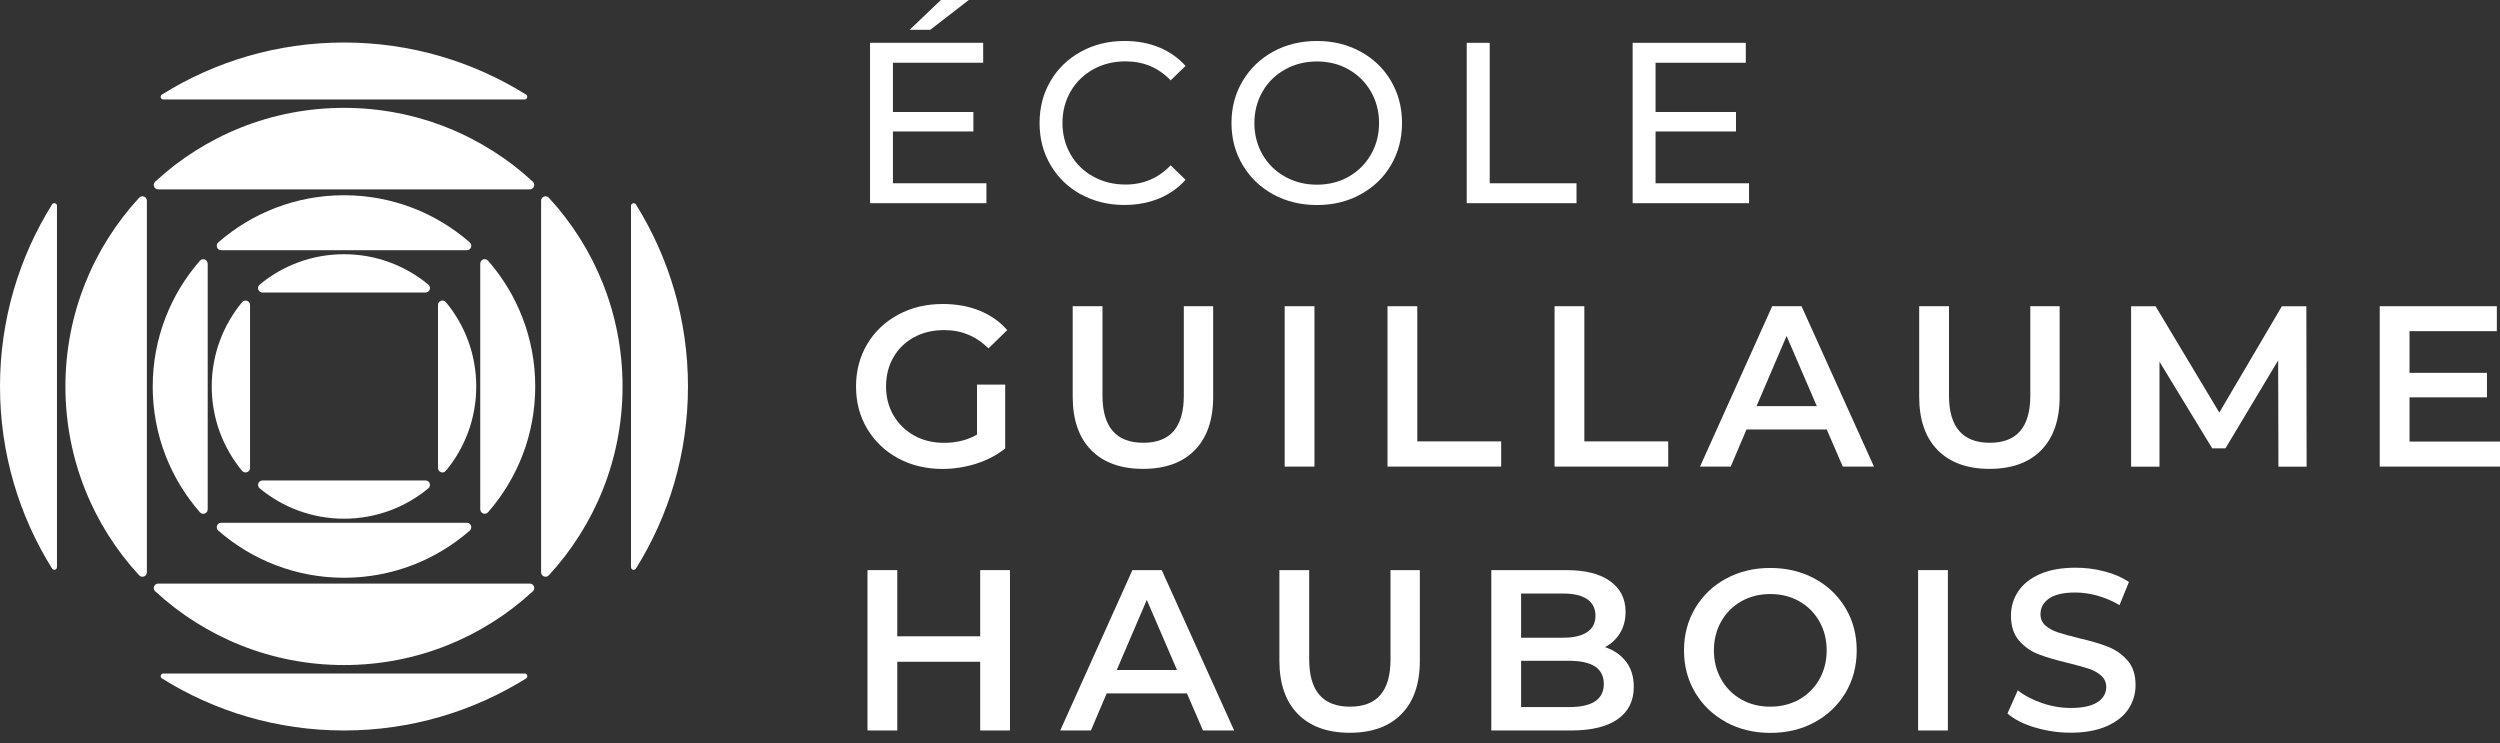 <svg xmlns="http://www.w3.org/2000/svg" width="148" height="44" viewBox="0 0 148 44" fill="none"><rect x="0" y="0" width="148" height="44" fill="#333333" stroke="none"/><path d="M3.082 12.104C1.13 15.227 0 18.923 0 22.878C0 26.834 1.13 30.53 3.082 33.657C3.164 33.788 3.372 33.732 3.372 33.574V12.183C3.372 12.025 3.164 11.969 3.082 12.1V12.104Z" fill="white"></path><path d="M8.239 11.705C5.53 14.643 3.873 18.569 3.873 22.882C3.873 27.196 5.526 31.121 8.239 34.06C8.401 34.233 8.695 34.12 8.695 33.879V11.886C8.695 11.648 8.401 11.528 8.239 11.705Z" fill="white"></path><path d="M12.296 30.153V15.611C12.296 15.367 11.991 15.254 11.833 15.438C10.096 17.427 9.041 20.03 9.041 22.882C9.041 25.734 10.096 28.337 11.833 30.326C11.995 30.511 12.296 30.398 12.296 30.153Z" fill="white"></path><path d="M14.334 27.874C14.493 28.062 14.802 27.949 14.802 27.704V18.056C14.802 17.811 14.493 17.698 14.334 17.887C13.212 19.243 12.534 20.984 12.534 22.882C12.534 24.781 13.212 26.521 14.334 27.878V27.874Z" fill="white"></path><path d="M25.188 28.443H15.54C15.295 28.443 15.182 28.752 15.37 28.906C16.727 30.032 18.467 30.707 20.366 30.707C22.265 30.707 24.005 30.032 25.361 28.906C25.549 28.752 25.436 28.443 25.192 28.443H25.188Z" fill="white"></path><path d="M25.361 16.851C24.005 15.728 22.265 15.05 20.366 15.05C18.467 15.05 16.727 15.725 15.37 16.851C15.182 17.009 15.295 17.318 15.54 17.318H25.188C25.433 17.318 25.549 17.009 25.357 16.851H25.361Z" fill="white"></path><path d="M26.393 17.887C26.235 17.698 25.93 17.811 25.93 18.056V27.704C25.93 27.949 26.239 28.066 26.393 27.874C27.52 26.518 28.194 24.777 28.194 22.878C28.194 20.98 27.52 19.239 26.393 17.883V17.887Z" fill="white"></path><path d="M27.81 14.349C25.821 12.613 23.218 11.558 20.366 11.558C17.514 11.558 14.915 12.613 12.922 14.349C12.737 14.511 12.85 14.813 13.095 14.813H27.637C27.881 14.813 27.994 14.508 27.81 14.349Z" fill="white"></path><path d="M20.366 34.203C23.218 34.203 25.821 33.148 27.81 31.411C27.994 31.249 27.881 30.948 27.637 30.948H13.095C12.85 30.948 12.737 31.253 12.922 31.411C14.911 33.148 17.514 34.203 20.366 34.203Z" fill="white"></path><path d="M28.431 15.608V30.149C28.431 30.394 28.736 30.507 28.895 30.323C30.631 28.334 31.686 25.73 31.686 22.878C31.686 20.027 30.631 17.427 28.895 15.434C28.733 15.25 28.431 15.363 28.431 15.608Z" fill="white"></path><path d="M31.362 34.549H9.369C9.128 34.549 9.011 34.843 9.188 35.005C12.127 37.714 16.052 39.371 20.366 39.371C24.679 39.371 28.605 37.718 31.543 35.005C31.72 34.843 31.604 34.549 31.362 34.549Z" fill="white"></path><path d="M9.369 11.211H31.362C31.6 11.211 31.717 10.918 31.543 10.752C28.605 8.043 24.679 6.385 20.366 6.385C16.052 6.385 12.127 8.039 9.188 10.752C9.011 10.914 9.128 11.211 9.369 11.211Z" fill="white"></path><path d="M9.67 5.888H31.057C31.215 5.888 31.272 5.681 31.14 5.598C28.013 3.647 24.321 2.517 20.362 2.517C16.402 2.517 12.71 3.647 9.584 5.598C9.452 5.681 9.508 5.888 9.667 5.888H9.67Z" fill="white"></path><path d="M31.061 39.873H9.671C9.512 39.873 9.456 40.08 9.588 40.163C12.714 42.118 16.41 43.244 20.366 43.244C24.321 43.244 28.017 42.114 31.144 40.163C31.276 40.08 31.219 39.873 31.061 39.873Z" fill="white"></path><path d="M32.033 11.886V33.879C32.033 34.116 32.327 34.233 32.489 34.06C35.197 31.121 36.855 27.196 36.855 22.882C36.855 18.569 35.201 14.643 32.489 11.705C32.327 11.528 32.033 11.645 32.033 11.886Z" fill="white"></path><path d="M37.646 12.104C37.563 11.972 37.356 12.029 37.356 12.187V33.578C37.356 33.736 37.563 33.792 37.646 33.66C39.601 30.534 40.728 26.842 40.728 22.882C40.728 18.923 39.597 15.231 37.646 12.104Z" fill="white"></path><path d="M57.839 22.769H59.507V26.552C59.018 26.94 58.449 27.237 57.797 27.448C57.145 27.655 56.479 27.761 55.789 27.761C54.821 27.761 53.951 27.55 53.171 27.132C52.395 26.71 51.785 26.13 51.34 25.387C50.895 24.645 50.677 23.809 50.677 22.878C50.677 21.948 50.899 21.112 51.34 20.369C51.781 19.627 52.395 19.047 53.178 18.625C53.962 18.203 54.84 17.996 55.816 17.996C56.61 17.996 57.334 18.128 57.986 18.388C58.637 18.652 59.183 19.036 59.628 19.541L58.517 20.626C57.793 19.902 56.919 19.541 55.898 19.541C55.228 19.541 54.636 19.68 54.117 19.963C53.597 20.245 53.19 20.637 52.896 21.142C52.602 21.647 52.455 22.227 52.455 22.878C52.455 23.53 52.602 24.08 52.896 24.589C53.19 25.094 53.597 25.493 54.117 25.783C54.636 26.073 55.228 26.216 55.887 26.216C56.629 26.216 57.281 26.054 57.839 25.727V22.769Z" fill="white"></path><path d="M64.604 26.653C63.874 25.915 63.504 24.86 63.504 23.485V18.128H65.267V23.417C65.267 25.278 66.074 26.212 67.682 26.212C69.291 26.212 70.082 25.282 70.082 23.417V18.128H71.819V23.485C71.819 24.86 71.453 25.915 70.726 26.653C69.999 27.392 68.978 27.757 67.667 27.757C66.356 27.757 65.335 27.388 64.601 26.653H64.604Z" fill="white"></path><path d="M76.053 18.128H77.816V27.622H76.053V18.128Z" fill="white"></path><path d="M82.141 18.128H83.904V26.13H88.869V27.622H82.141V18.128Z" fill="white"></path><path d="M92.03 18.128H93.793V26.13H98.758V27.622H92.03V18.128Z" fill="white"></path><path d="M108.139 25.425H103.392L102.458 27.622H100.642L104.914 18.128H106.651L110.938 27.622H109.092L108.143 25.425H108.139ZM107.555 24.043L105.766 19.891L103.987 24.043H107.555Z" fill="white"></path><path d="M114.716 26.653C113.986 25.915 113.616 24.86 113.616 23.485V18.128H115.38V23.417C115.38 25.278 116.186 26.212 117.794 26.212C119.403 26.212 120.194 25.282 120.194 23.417V18.128H121.931V23.485C121.931 24.86 121.565 25.915 120.838 26.653C120.111 27.392 119.09 27.757 117.779 27.757C116.468 27.757 115.447 27.388 114.713 26.653H114.716Z" fill="white"></path><path d="M134.883 27.625L134.867 21.334L131.748 26.54H130.961L127.842 21.413V27.625H126.161V18.132H127.612L131.383 24.423L135.086 18.132H136.536L136.551 27.625H134.883Z" fill="white"></path><path d="M148 26.145V27.622H140.88V18.128H147.812V19.605H142.643V22.072H147.228V23.523H142.643V26.141H148V26.145Z" fill="white"></path><path d="M59.79 33.751V43.244H58.027V39.176H53.118V43.244H51.355V33.751H53.118V37.669H58.027V33.751H59.79Z" fill="white"></path><path d="M70.263 41.048H65.516L64.582 43.244H62.766L67.038 33.751H68.775L73.062 43.244H71.216L70.267 41.048H70.263ZM69.679 39.665L67.89 35.514L66.111 39.665H69.679Z" fill="white"></path><path d="M76.841 42.276C76.11 41.538 75.74 40.483 75.74 39.108V33.751H77.504V39.04C77.504 40.901 78.31 41.835 79.918 41.835C81.527 41.835 82.318 40.905 82.318 39.04V33.751H84.055V39.108C84.055 40.483 83.689 41.538 82.962 42.276C82.235 43.014 81.214 43.38 79.903 43.38C78.592 43.38 77.571 43.011 76.837 42.276H76.841Z" fill="white"></path><path d="M96.261 39.168C96.57 39.571 96.72 40.068 96.72 40.667C96.72 41.489 96.404 42.125 95.771 42.574C95.138 43.022 94.215 43.244 93.006 43.244H88.285V33.751H92.734C93.857 33.751 94.72 33.969 95.326 34.41C95.933 34.847 96.234 35.454 96.234 36.222C96.234 36.693 96.125 37.107 95.91 37.469C95.696 37.831 95.394 38.109 95.014 38.309C95.537 38.482 95.956 38.769 96.261 39.172V39.168ZM90.049 35.133V37.752H92.542C93.156 37.752 93.627 37.642 93.959 37.42C94.29 37.198 94.452 36.874 94.452 36.452C94.452 36.03 94.287 35.691 93.959 35.469C93.627 35.246 93.156 35.137 92.542 35.137H90.049V35.133ZM94.946 40.49C94.946 39.579 94.264 39.119 92.897 39.119H90.049V41.858H92.897C94.26 41.858 94.946 41.402 94.946 40.487V40.49Z" fill="white"></path><path d="M102.187 42.751C101.41 42.329 100.8 41.749 100.356 41.003C99.911 40.257 99.693 39.424 99.693 38.501C99.693 37.578 99.915 36.746 100.356 36C100.8 35.254 101.41 34.67 102.187 34.252C102.963 33.83 103.837 33.623 104.805 33.623C105.773 33.623 106.643 33.834 107.423 34.252C108.199 34.674 108.809 35.254 109.254 35.996C109.698 36.738 109.917 37.575 109.917 38.505C109.917 39.435 109.695 40.272 109.254 41.014C108.809 41.756 108.199 42.336 107.423 42.758C106.647 43.18 105.773 43.387 104.805 43.387C103.837 43.387 102.966 43.176 102.187 42.758V42.751ZM106.511 41.41C107.016 41.123 107.415 40.728 107.706 40.215C107.996 39.703 108.139 39.134 108.139 38.501C108.139 37.868 107.996 37.296 107.706 36.787C107.415 36.275 107.02 35.879 106.511 35.593C106.007 35.307 105.434 35.167 104.801 35.167C104.168 35.167 103.599 35.31 103.091 35.593C102.586 35.879 102.187 36.275 101.896 36.787C101.606 37.3 101.463 37.872 101.463 38.501C101.463 39.13 101.606 39.707 101.896 40.215C102.187 40.728 102.582 41.123 103.091 41.41C103.595 41.696 104.168 41.835 104.801 41.835C105.434 41.835 106.003 41.692 106.511 41.41Z" fill="white"></path><path d="M113.552 33.751H115.315V43.244H113.552V33.751Z" fill="white"></path><path d="M120.462 43.067C119.78 42.86 119.237 42.585 118.842 42.238L119.452 40.867C119.84 41.176 120.319 41.425 120.884 41.62C121.449 41.816 122.018 41.911 122.586 41.911C123.291 41.911 123.818 41.798 124.165 41.572C124.512 41.346 124.689 41.048 124.689 40.675C124.689 40.404 124.591 40.181 124.398 40.004C124.203 39.827 123.958 39.692 123.66 39.59C123.362 39.492 122.956 39.379 122.44 39.251C121.716 39.078 121.132 38.908 120.684 38.735C120.236 38.562 119.851 38.294 119.531 37.929C119.211 37.563 119.049 37.066 119.049 36.444C119.049 35.921 119.192 35.442 119.475 35.013C119.761 34.583 120.19 34.24 120.763 33.988C121.336 33.736 122.04 33.608 122.873 33.608C123.453 33.608 124.022 33.679 124.583 33.826C125.144 33.969 125.627 34.18 126.033 34.452L125.476 35.823C125.062 35.578 124.625 35.393 124.172 35.265C123.72 35.137 123.283 35.077 122.858 35.077C122.161 35.077 121.645 35.194 121.306 35.431C120.967 35.664 120.797 35.977 120.797 36.365C120.797 36.636 120.895 36.859 121.087 37.028C121.283 37.202 121.528 37.337 121.825 37.435C122.123 37.533 122.53 37.646 123.046 37.774C123.751 37.936 124.331 38.106 124.783 38.283C125.235 38.46 125.623 38.727 125.943 39.089C126.263 39.451 126.425 39.94 126.425 40.554C126.425 41.078 126.282 41.553 126 41.978C125.717 42.404 125.284 42.743 124.704 42.996C124.123 43.248 123.419 43.376 122.586 43.376C121.856 43.376 121.147 43.271 120.465 43.063L120.462 43.067Z" fill="white"></path><path d="M58.396 10.85V12.029H51.506V2.535H58.204V3.715H52.862V6.63H57.624V7.783H52.862V10.85H58.396ZM55.699 0H57.353L55.073 1.763H53.853L55.699 0Z" fill="white"></path><path d="M63.99 11.509C63.226 11.087 62.627 10.511 62.194 9.772C61.76 9.034 61.542 8.205 61.542 7.282C61.542 6.359 61.76 5.53 62.194 4.792C62.627 4.054 63.23 3.477 63.998 3.055C64.766 2.633 65.625 2.426 66.575 2.426C67.317 2.426 67.995 2.55 68.609 2.799C69.223 3.048 69.747 3.417 70.184 3.903L69.302 4.758C68.587 4.008 67.697 3.632 66.631 3.632C65.927 3.632 65.29 3.79 64.718 4.106C64.149 4.423 63.704 4.86 63.38 5.414C63.06 5.971 62.898 6.593 62.898 7.278C62.898 7.964 63.06 8.586 63.38 9.143C63.7 9.701 64.145 10.134 64.718 10.45C65.29 10.767 65.923 10.925 66.631 10.925C67.69 10.925 68.579 10.544 69.302 9.787L70.184 10.643C69.751 11.132 69.223 11.501 68.605 11.754C67.987 12.006 67.306 12.134 66.564 12.134C65.614 12.134 64.759 11.923 63.994 11.505L63.99 11.509Z" fill="white"></path><path d="M75.375 11.509C74.606 11.087 74.004 10.507 73.563 9.765C73.122 9.023 72.904 8.198 72.904 7.282C72.904 6.367 73.122 5.542 73.563 4.799C74 4.057 74.606 3.477 75.375 3.055C76.143 2.633 77.006 2.426 77.967 2.426C78.927 2.426 79.775 2.637 80.543 3.055C81.312 3.477 81.915 4.054 82.348 4.792C82.781 5.53 83 6.359 83 7.282C83 8.205 82.781 9.034 82.348 9.772C81.915 10.511 81.312 11.087 80.543 11.509C79.775 11.931 78.916 12.138 77.967 12.138C77.017 12.138 76.143 11.927 75.375 11.509ZM79.843 10.458C80.4 10.141 80.837 9.704 81.158 9.151C81.478 8.593 81.64 7.975 81.64 7.286C81.64 6.596 81.478 5.979 81.158 5.421C80.837 4.864 80.397 4.43 79.843 4.114C79.285 3.797 78.66 3.639 77.963 3.639C77.266 3.639 76.637 3.797 76.072 4.114C75.507 4.43 75.062 4.867 74.742 5.421C74.422 5.979 74.26 6.6 74.26 7.286C74.26 7.971 74.422 8.593 74.742 9.151C75.062 9.708 75.507 10.141 76.072 10.458C76.637 10.774 77.266 10.933 77.963 10.933C78.66 10.933 79.285 10.774 79.843 10.458Z" fill="white"></path><path d="M86.835 2.535H88.191V10.85H93.33V12.029H86.831V2.535H86.835Z" fill="white"></path><path d="M103.543 10.85V12.029H96.652V2.535H103.351V3.715H98.009V6.63H102.77V7.783H98.009V10.85H103.543Z" fill="white"></path></svg>